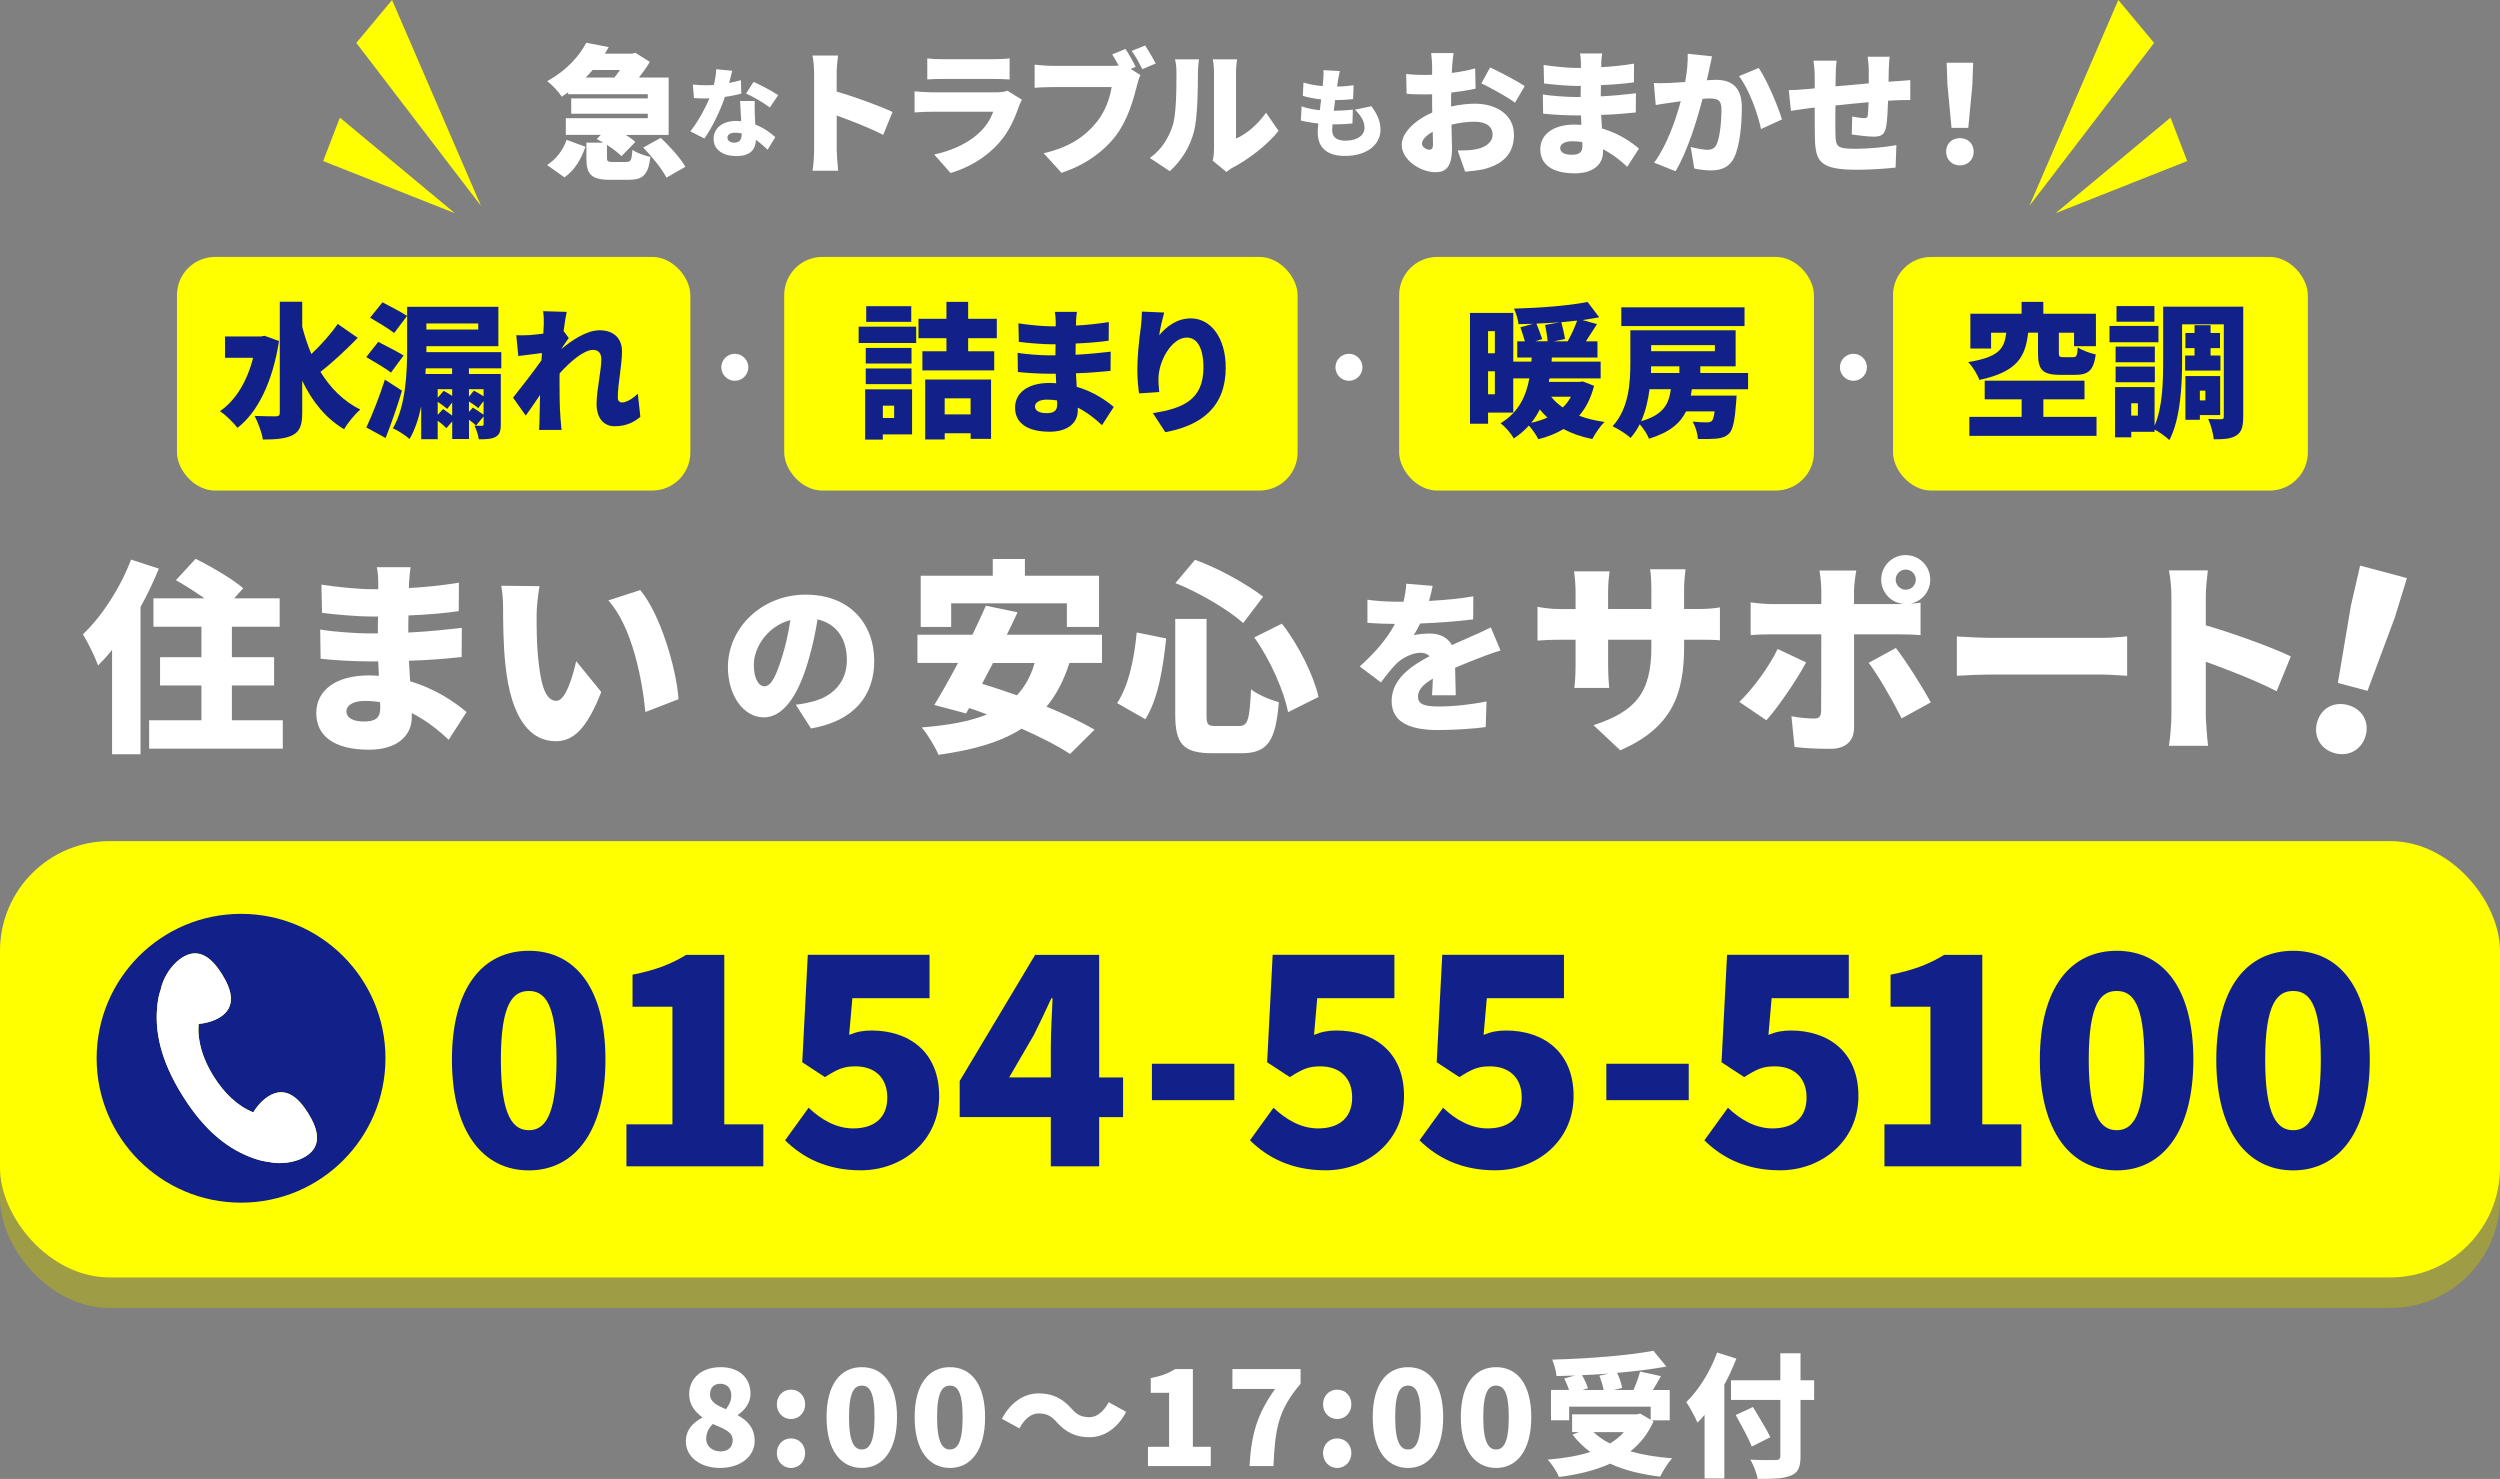 <?xml version="1.0" encoding="UTF-8"?>
<svg id="_レイヤー_2" data-name="レイヤー 2" xmlns="http://www.w3.org/2000/svg" viewBox="0 0 655.06 387.51">
  <rect x="0" y="0" width="655.06" height="387.51" fill="#808080" stroke="none"/>
  <defs>
    <style>
      .cls-1 {
        fill: #ff0;
      }

      .cls-1, .cls-2, .cls-3, .cls-4 {
        stroke-width: 0px;
      }

      .cls-2 {
        fill: #fff;
      }

      .cls-3 {
        fill: #122189;
      }

      .cls-4 {
        fill: #9e9c44;
      }
    </style>
  </defs>
  <g id="_メインイメージ" data-name="メインイメージ">
    <g>
      <g>
        <path class="cls-2" d="m41.62,149.01c-1.35,3.29-2.97,6.74-4.8,10.04v38.58h-7.45v-27.36c-1.19,1.51-2.43,2.86-3.67,4.1-.65-1.89-2.7-6.2-3.99-8.15,4.96-4.69,9.82-12.14,12.63-19.59l7.28,2.37Zm32.48,39.71v7.45h-35.02v-7.45h13.7v-9.12h-10.84v-7.39h10.84v-7.99h-12.57v-7.45h13.38c-2.43-1.67-5.18-3.45-7.5-4.75l5.18-5.61c3.94,2,9.66,5.29,12.46,7.72l-2.37,2.64h11.92v7.45h-12.52v7.99h11.06v7.39h-11.06v9.12h13.33Z"/>
        <path class="cls-2" d="m107.19,152.52c0,.43-.05.97-.05,1.56,4.15-.22,8.42-.65,13.11-1.4l-.05,7.45c-3.24.49-7.99.92-13.17,1.13-.05,1.56-.05,3.08-.05,4.48,5.56-.27,9.87-.76,14.03-1.24l-.05,7.66c-4.75.49-8.69.81-13.81.97.11,1.73.22,3.56.32,5.4,6.64,1.94,11.65,5.4,14.78,8.04l-4.69,7.28c-2.64-2.54-5.94-5.13-9.66-7.01v1.08c0,5.07-4.1,8.52-11.22,8.52-9.12,0-13.81-3.61-13.81-9.6s5.18-9.87,13.76-9.87c.92,0,1.78.05,2.64.11-.05-1.24-.11-2.54-.16-3.78h-2.64c-2.86,0-9.06-.27-12.46-.7l-.11-7.66c3.35.65,10.2,1.03,12.68,1.03h2.43c0-1.46,0-2.97.05-4.42h-1.73c-3.24,0-9.28-.49-12.95-.97l-.16-7.39c4.05.65,9.93,1.19,13.06,1.19h1.83v-1.83c0-1.03-.11-2.75-.38-3.94h8.85c-.16,1.13-.32,2.64-.38,3.94Zm-11.82,36.53c2.75,0,4.26-.76,4.26-3.51,0-.38,0-.92-.05-1.56-1.29-.22-2.64-.32-4.05-.32-3.02,0-4.75,1.19-4.75,2.7,0,1.78,1.78,2.7,4.59,2.7Z"/>
        <path class="cls-2" d="m140.61,160.93c0,3.56,0,7.07.32,10.68.65,7.07,1.73,12.03,4.86,12.03,2.48,0,4.37-6.74,5.18-10.41l6.58,8.09c-3.78,9.55-7.23,12.9-11.92,12.9-6.42,0-11.71-5.45-13.22-20.18-.54-5.13-.59-11.33-.59-14.73,0-1.62-.11-3.94-.49-5.83l10.04.11c-.43,2.27-.76,5.77-.76,7.34Zm37.18,22.28l-8.69,3.35c-.76-8.15-3.4-22.34-9.71-29.24l8.36-2.7c5.29,6.2,9.55,20.83,10.04,28.6Z"/>
        <path class="cls-2" d="m212.49,190.87l-3.97-6.22c1.81-.22,2.98-.47,4.23-.78,5.48-1.34,9.15-5.18,9.15-10.88s-2.72-9.54-7.68-10.71c-.56,3.5-1.34,7.25-2.55,11.27-2.55,8.63-6.43,14.42-11.53,14.42-5.35,0-9.41-5.78-9.41-13.17,0-10.27,8.85-18.99,20.38-18.99s17.96,7.6,17.96,17.4c0,9.11-5.35,15.76-16.58,17.66Zm-12.17-11.05c1.73,0,3.02-2.63,4.58-7.64.95-2.94,1.68-6.35,2.2-9.71-6.39,1.73-9.58,7.55-9.58,11.66,0,3.76,1.29,5.7,2.81,5.7Z"/>
        <path class="cls-2" d="m280.21,173.72c-1.46,4.59-3.45,8.36-5.99,11.44,4.86,2,9.33,4.1,12.57,6.04l-6.42,6.37c-3.02-2.05-7.61-4.37-12.68-6.64-5.61,3.61-12.9,5.61-21.8,6.85-.7-1.89-2.91-5.45-4.37-7.18,6.85-.54,12.57-1.56,17.1-3.4-1.56-.59-3.13-1.19-4.69-1.67l-.81,1.4-8.31-2.21c1.83-3.02,4.05-6.91,6.21-11.01h-10.63v-7.39h14.41c1.24-2.64,2.48-5.18,3.51-7.61l8.31,1.73c-.86,1.89-1.83,3.88-2.81,5.88h24.93v7.39h-8.53Zm-30.97-9.44h-7.99v-13.43h18.88v-4.37h8.42v4.37h19.42v13.43h-8.42v-6.2h-30.32v6.2Zm10.95,9.44c-.97,1.89-1.94,3.72-2.86,5.45,2.86.86,5.94,1.89,9.12,3.02,2.1-2.27,3.67-5.02,4.64-8.47h-10.9Z"/>
        <path class="cls-2" d="m305.56,167.3c-.81,7.66-2.05,15.75-5.45,21.15l-7.39-4.21c2.97-4.59,4.42-11.17,5.13-18.51l7.72,1.56Zm10.58-5.13v25.04c0,2.7.27,3.02,2.59,3.02h5.94c2.32,0,2.75-1.62,3.13-9.6,1.78,1.4,5.13,2.81,7.28,3.35-.81,10.09-2.86,13.38-9.71,13.38h-7.77c-7.61,0-9.66-2.48-9.66-10.14v-25.04h8.2Zm-3.02-15.49c6.31,2.27,13.54,6.37,17.86,9.66l-5.23,6.91c-4.1-3.61-11.44-7.93-17.75-10.47l5.13-6.1Zm22.77,16.73c4.53,5.83,8.31,13.6,9.6,19.21l-7.99,3.99c-1.02-5.45-4.64-13.7-8.85-19.59l7.23-3.61Z"/>
        <path class="cls-2" d="m374.44,157.46c3.88-.22,7.99-.56,11.61-1.21l-.04,6.04c-4.01.52-9.32.91-13.9,1.08-.56,1.12-1.12,2.2-1.68,3.06.86-.26,3.06-.43,4.27-.43,2.55,0,4.62,1.04,5.74,3.02,1.73-.82,3.15-1.38,4.66-2.07,1.9-.82,3.67-1.64,5.53-2.55l2.55,6.04c-1.51.43-4.23,1.42-5.87,2.07-1.64.65-3.76,1.47-6.04,2.46.04,2.37.13,5.27.17,7.21h-6.22c.09-1.12.17-2.72.22-4.36-2.72,1.6-3.89,3.02-3.89,4.75,0,1.81,1.34,2.55,5.4,2.55,3.84,0,8.76-.52,12.56-1.34l-.22,6.73c-2.63.39-8.2.78-12.48.78-7.08,0-12.17-1.86-12.17-7.6s5.14-9.24,9.93-11.74c-.65-.69-1.55-.91-2.37-.91-2.2,0-4.88,1.42-6.35,2.89-1.29,1.34-2.55,2.89-4.01,4.88l-5.57-4.19c4.06-3.63,7.12-7.17,9.24-11.14-1.77,0-4.92-.09-7.21-.3v-6.04c2.16.35,5.44.52,7.77.52h1.68c.39-1.6.65-3.24.73-4.71l6.91.56c-.17.95-.48,2.29-.95,3.93Z"/>
        <path class="cls-2" d="m424.55,196.6l-7.01-6.58c10.79-3.56,15.16-8.26,15.16-20.45v-1.94h-11.33v6.53c0,2.64.16,4.75.27,6.1h-9.12c.16-1.35.32-3.45.32-6.1v-6.53h-3.88c-2.91,0-4.53.11-6.1.22v-8.85c1.24.22,3.18.59,6.1.59h3.88v-4.48c0-1.78-.16-3.51-.38-5.4h9.28c-.16,1.29-.38,3.13-.38,5.45v4.42h11.33v-5.07c0-2.21-.11-3.99-.32-5.34h9.28c-.16,1.4-.38,3.13-.38,5.34v5.07h2.86c3.13,0,4.64-.11,6.53-.43v8.63c-1.51-.16-3.4-.16-6.47-.16h-2.91v1.73c0,12.79-3.29,21.37-16.73,27.25Z"/>
        <path class="cls-2" d="m462.82,188.72l-7.07-4.8c3.62-3.51,7.77-9.17,10.04-13.87l7.45,3.51c-2.59,4.86-7.55,12.03-10.41,15.16Zm36.53-43.27c3.56,0,6.42,2.86,6.42,6.42,0,3.13-2.21,5.72-5.18,6.31.97-.05,1.94-.16,2.64-.27v8.52c-1.83-.16-4.21-.22-5.77-.22h-11.65v24.5c0,3.29-2.05,5.5-6.21,5.5-3.24,0-6.37-.11-9.39-.49l-.81-8.04c2.27.43,4.59.59,5.88.59s1.83-.43,1.89-1.83c.05-1.51.05-17.81.05-20.23h-12.95c-1.62,0-3.99.05-5.56.22v-8.58c1.67.22,3.88.43,5.56.43h12.95v-3.61c0-1.51-.27-4.15-.49-5.18h9.66c-.16.76-.59,3.78-.59,5.23v3.56h11.6c.43,0,.86,0,1.35-.05-3.29-.27-5.83-3.02-5.83-6.37,0-3.56,2.86-6.42,6.42-6.42Zm6.58,38.58l-7.66,4.21c-2.43-4.86-6.15-11.28-8.63-14.57l7.12-3.88c2.7,3.45,7.01,10.31,9.17,14.24Zm-6.58-29.51c1.46,0,2.64-1.19,2.64-2.64s-1.19-2.64-2.64-2.64-2.64,1.19-2.64,2.64,1.19,2.64,2.64,2.64Z"/>
        <path class="cls-2" d="m522.07,167.14h28.65c2.43,0,5.07-.27,6.64-.38v10.31c-1.4-.05-4.42-.32-6.64-.32h-28.65c-3.08,0-7.12.16-9.33.32v-10.31c2.16.16,6.69.38,9.33.38Z"/>
        <path class="cls-2" d="m568.96,156.46c0-2.16-.22-4.96-.65-7.01h10.2c-.21,2.05-.54,4.42-.54,7.01v7.39c7.28,2.1,17.75,5.94,22.28,8.15l-3.72,9.12c-5.45-2.81-12.84-5.67-18.56-7.72v13.87c0,1.46.32,5.72.59,8.15h-10.25c.38-2.32.65-5.94.65-8.15v-30.81Z"/>
        <path class="cls-2" d="m607.13,189.28c.99-3.69,4.36-5.53,8.05-4.55,3.69.99,5.69,4.27,4.7,7.96s-4.4,5.66-8.09,4.67c-3.75-1.01-5.66-4.4-4.67-8.09Zm8.87-30.6l2.41-10.48,12.26,3.28-3.16,10.28-7.17,19.26-7.76-2.08,3.42-20.27Z"/>
      </g>
      <g>
        <path class="cls-2" d="m179.71,377.67c0-3.05,1.89-4.9,4.27-6.2v-.14c-2-1.51-3.4-3.36-3.4-5.99,0-4.41,3.47-7.11,8.26-7.11s7.81,2.73,7.81,7c0,2.38-1.54,4.31-3.29,5.46v.18c2.45,1.33,4.38,3.29,4.38,6.69,0,4.03-3.64,7.07-9.1,7.07-5.11,0-8.93-2.84-8.93-6.97Zm12.26-.35c0-2.1-2.03-2.87-5.18-4.2-1.02.95-1.75,2.35-1.75,3.82,0,2.14,1.72,3.36,3.75,3.36,1.82,0,3.19-.91,3.19-2.98Zm-.35-11.66c0-1.89-1.09-3.08-2.91-3.08-1.44,0-2.66.84-2.66,2.77s1.65,2.87,4.17,3.89c.91-1.16,1.4-2.31,1.4-3.57Z"/>
        <path class="cls-2" d="m203.55,367.97c0-2.17,1.54-3.85,3.71-3.85s3.71,1.68,3.71,3.85-1.58,3.85-3.71,3.85-3.71-1.68-3.71-3.85Zm0,12.78c0-2.17,1.54-3.85,3.71-3.85s3.71,1.68,3.71,3.85-1.58,3.89-3.71,3.89-3.71-1.72-3.71-3.89Z"/>
        <path class="cls-2" d="m216.58,371.33c0-8.68,3.71-13.1,9.25-13.1s9.21,4.45,9.21,13.1-3.71,13.31-9.21,13.31-9.25-4.62-9.25-13.31Zm12.57,0c0-6.86-1.47-8.26-3.33-8.26s-3.36,1.4-3.36,8.26,1.51,8.47,3.36,8.47,3.33-1.61,3.33-8.47Z"/>
        <path class="cls-2" d="m239.66,371.33c0-8.68,3.71-13.1,9.25-13.1s9.21,4.45,9.21,13.1-3.71,13.31-9.21,13.31-9.25-4.62-9.25-13.31Zm12.57,0c0-6.86-1.47-8.26-3.33-8.26s-3.36,1.4-3.36,8.26,1.51,8.47,3.36,8.47,3.33-1.61,3.33-8.47Z"/>
        <path class="cls-2" d="m272.12,370.35c-2,0-3.75,1.58-5.01,3.92l-4.59-2.52c2.42-4.52,5.92-6.65,9.7-6.65,3.43,0,6.13,1.26,8.51,3.96,1.3,1.47,2.45,2.28,4.76,2.28,2,0,3.75-1.58,5.01-3.92l4.59,2.52c-2.42,4.52-5.92,6.65-9.7,6.65-3.43,0-6.13-1.26-8.51-3.96-1.3-1.44-2.42-2.28-4.76-2.28Z"/>
        <path class="cls-2" d="m300.8,379.1h5.53v-14.15h-4.8v-3.85c2.8-.56,4.62-1.26,6.44-2.38h4.59v20.38h4.69v5.04h-16.46v-5.04Z"/>
        <path class="cls-2" d="m334.13,363.94h-11.21v-5.22h17.86v3.85c-5.88,6.97-6.65,11.66-7.11,21.57h-6.27c.49-8.3,1.96-13.59,6.72-20.21Z"/>
        <path class="cls-2" d="m346.67,367.97c0-2.17,1.54-3.85,3.71-3.85s3.71,1.68,3.71,3.85-1.58,3.85-3.71,3.85-3.71-1.68-3.71-3.85Zm0,12.78c0-2.17,1.54-3.85,3.71-3.85s3.71,1.68,3.71,3.85-1.58,3.89-3.71,3.89-3.71-1.72-3.71-3.89Z"/>
        <path class="cls-2" d="m359.69,371.33c0-8.68,3.71-13.1,9.25-13.1s9.21,4.45,9.21,13.1-3.71,13.31-9.21,13.31-9.25-4.62-9.25-13.31Zm12.57,0c0-6.86-1.47-8.26-3.33-8.26s-3.36,1.4-3.36,8.26,1.51,8.47,3.36,8.47,3.33-1.61,3.33-8.47Z"/>
        <path class="cls-2" d="m382.77,371.33c0-8.68,3.71-13.1,9.25-13.1s9.21,4.45,9.21,13.1-3.71,13.31-9.21,13.31-9.25-4.62-9.25-13.31Zm12.57,0c0-6.86-1.47-8.26-3.33-8.26s-3.36,1.4-3.36,8.26,1.51,8.47,3.36,8.47,3.33-1.61,3.33-8.47Z"/>
        <path class="cls-2" d="m433.26,372.45c-1.44,3.22-3.5,5.81-6.06,7.84,3.22.91,6.9,1.51,10.93,1.82-1.08,1.16-2.45,3.4-3.12,4.8-5.04-.6-9.42-1.68-13.13-3.4-3.92,1.79-8.48,2.87-13.38,3.5-.49-1.26-1.93-3.5-2.98-4.55,4.13-.35,7.91-.95,11.17-2-1.75-1.3-3.29-2.8-4.66-4.55l1.65-.67h-1.75v-4.66h16.98l.88-.18,2.73,1.61v-3.43h-21.36v3.57h-4.76v-7.95h4.73c-.31-.95-.81-2.1-1.26-3.01l2.84-.77c-1.65.07-3.29.1-4.87.14-.07-1.26-.67-3.22-1.12-4.31,9.39-.25,19.82-1.05,26.51-2.31l3.4,4.13c-3.89.7-8.33,1.26-12.92,1.65.63,1.26,1.16,2.84,1.33,3.96l-2.17.53h5.15c.67-1.54,1.33-3.36,1.72-4.83l5.46,1.19c-.7,1.3-1.44,2.52-2.1,3.64h4.41v7.95h-4.73l.49.28Zm-11.73-12.54c-2.35.18-4.69.32-7,.42.67,1.16,1.3,2.49,1.54,3.47l-1.47.42h5.6c-.21-1.12-.67-2.59-1.12-3.75l2.45-.56Zm-3.99,15.34c1.19,1.12,2.63,2.14,4.31,2.98,1.4-.84,2.63-1.82,3.64-2.98h-7.95Z"/>
        <path class="cls-2" d="m454.97,355.99c-.88,2.24-1.93,4.59-3.15,6.83v24.58h-5.18v-16.7c-.6.74-1.23,1.44-1.86,2.07-.53-1.26-2.03-4.13-2.94-5.39,3.22-3.08,6.3-8.02,8.09-12.99l5.04,1.61Zm20.38,10.82h-3.57v14.74c0,3.05-.67,4.34-2.56,5.11-1.89.77-4.73.88-8.65.84-.25-1.44-1.16-3.71-1.93-5.04,2.59.14,5.74.14,6.62.11.88,0,1.23-.28,1.23-1.05v-14.71h-12.92v-5.15h12.92v-7.07h5.29v7.07h3.57v5.15Zm-16.35,12.22c-.81-2.14-2.77-5.64-4.2-8.26l4.52-2.1c1.44,2.45,3.57,5.81,4.55,7.91l-4.87,2.45Z"/>
      </g>
      <g>
        <g>
          <rect class="cls-4" y="228.39" width="655.06" height="114.33" rx="28.76" ry="28.76"/>
          <rect class="cls-1" y="220.39" width="655.06" height="114.33" rx="28.76" ry="28.76"/>
        </g>
        <g>
          <g>
            <path class="cls-3" d="m63.16,239.45c-20.9,0-37.84,16.94-37.84,37.84s16.94,37.84,37.84,37.84,37.84-16.94,37.84-37.84-16.94-37.84-37.84-37.84Zm16.98,63.52c-2.12,1.31-5.14,1.96-7.96,1.74-.6-.05-1.19-.14-1.77-.27-1.14-.13-2.29-.38-3.48-.78-6.83-2.29-13.17-7.1-19.09-16.57-5.92-9.47-7.46-17.27-6.52-24.42.15-1.18.42-2.27.77-3.3.15-.73.37-1.47.66-2.19,1.06-2.63,2.98-5.04,5.1-6.35,2.12-1.31,4.04-1.28,5.76-.38,1.72.9,3.23,2.69,4.58,4.86,1.35,2.17,2.27,4.32,2.31,6.26.04,1.94-.78,3.67-2.9,4.99-1.52.94-3.51,1.54-5.56,1.72-.39,4.47,1.1,9.24,3.92,13.74,2.76,4.42,6.3,7.81,10.4,9.45,1.08-1.77,2.5-3.3,4.04-4.25,2.12-1.31,4.04-1.28,5.76-.38,1.72.9,3.23,2.69,4.58,4.86,1.35,2.17,2.27,4.32,2.31,6.26.04,1.94-.78,3.67-2.9,4.99Z"/>
            <g>
              <path class="cls-3" d="m118.42,277.67c0-18.92,8.09-28.54,20.15-28.54s20.07,9.69,20.07,28.54-8.09,29-20.07,29-20.15-10.07-20.15-29Zm27.4,0c0-14.96-3.21-18.01-7.25-18.01s-7.33,3.05-7.33,18.01,3.28,18.47,7.33,18.47,7.25-3.51,7.25-18.47Z"/>
              <path class="cls-3" d="m164.13,294.61h12.06v-30.83h-10.45v-8.39c6.1-1.22,10.07-2.75,14.04-5.19h10v44.41h10.23v10.99h-35.87v-10.99Z"/>
              <path class="cls-3" d="m205.7,298.8l6.18-8.55c3.21,3.05,7.17,5.42,11.68,5.42,5.49,0,8.93-2.75,8.93-8.09s-3.43-8.17-8.32-8.17c-3.13,0-4.65.69-8.01,2.82l-5.95-3.89,1.45-28.16h31.9v11.37h-20.22l-.84,9.61c2.06-.84,3.74-1.14,5.88-1.14,9.61,0,17.7,5.42,17.7,17.17s-9.62,19.46-20.53,19.46c-9.08,0-15.34-3.43-19.84-7.86Z"/>
              <path class="cls-3" d="m275.34,292.7h-23.88v-9.46l19.76-33.04h16.79v32.13h6.26v10.38h-6.26v12.9h-12.67v-12.9Zm0-10.38v-8.09c0-3.59.31-9.08.46-12.67h-.31c-1.45,3.2-2.98,6.33-4.58,9.61l-6.49,11.14h10.91Z"/>
              <path class="cls-3" d="m301.83,278.73h21.6v9.54h-21.6v-9.54Z"/>
              <path class="cls-3" d="m327.51,298.8l6.18-8.55c3.21,3.05,7.17,5.42,11.68,5.42,5.49,0,8.93-2.75,8.93-8.09s-3.43-8.17-8.32-8.17c-3.13,0-4.65.69-8.01,2.82l-5.95-3.89,1.45-28.16h31.9v11.37h-20.22l-.84,9.61c2.06-.84,3.74-1.14,5.88-1.14,9.61,0,17.7,5.42,17.7,17.17s-9.62,19.46-20.53,19.46c-9.08,0-15.34-3.43-19.84-7.86Z"/>
              <path class="cls-3" d="m371.94,298.8l6.18-8.55c3.21,3.05,7.17,5.42,11.68,5.42,5.49,0,8.93-2.75,8.93-8.09s-3.43-8.17-8.32-8.17c-3.13,0-4.65.69-8.01,2.82l-5.95-3.89,1.45-28.16h31.9v11.37h-20.22l-.84,9.61c2.06-.84,3.74-1.14,5.88-1.14,9.61,0,17.7,5.42,17.7,17.17s-9.62,19.46-20.53,19.46c-9.08,0-15.34-3.43-19.84-7.86Z"/>
              <path class="cls-3" d="m420.9,278.73h21.59v9.54h-21.59v-9.54Z"/>
              <path class="cls-3" d="m446.58,298.8l6.18-8.55c3.21,3.05,7.17,5.42,11.67,5.42,5.5,0,8.93-2.75,8.93-8.09s-3.43-8.17-8.32-8.17c-3.13,0-4.66.69-8.01,2.82l-5.95-3.89,1.45-28.16h31.9v11.37h-20.22l-.84,9.61c2.06-.84,3.74-1.14,5.88-1.14,9.62,0,17.7,5.42,17.7,17.17s-9.62,19.46-20.53,19.46c-9.08,0-15.34-3.43-19.84-7.86Z"/>
              <path class="cls-3" d="m493.76,294.61h12.06v-30.83h-10.45v-8.39c6.1-1.22,10.07-2.75,14.04-5.19h10v44.41h10.23v10.99h-35.87v-10.99Z"/>
              <path class="cls-3" d="m534.49,277.67c0-18.92,8.09-28.54,20.15-28.54s20.07,9.69,20.07,28.54-8.09,29-20.07,29-20.15-10.07-20.15-29Zm27.39,0c0-14.96-3.21-18.01-7.25-18.01s-7.33,3.05-7.33,18.01,3.28,18.47,7.33,18.47,7.25-3.51,7.25-18.47Z"/>
              <path class="cls-3" d="m580.72,277.67c0-18.92,8.09-28.54,20.15-28.54s20.07,9.69,20.07,28.54-8.09,29-20.07,29-20.15-10.07-20.15-29Zm27.39,0c0-14.96-3.21-18.01-7.25-18.01s-7.33,3.05-7.33,18.01,3.28,18.47,7.33,18.47,7.25-3.51,7.25-18.47Z"/>
            </g>
          </g>
          <path class="cls-2" d="m80.14,302.98c-2.12,1.31-5.14,1.96-7.96,1.74-.6-.05-1.19-.14-1.77-.27-1.14-.13-2.29-.38-3.48-.78-6.83-2.29-13.17-7.1-19.09-16.57-5.92-9.47-7.46-17.27-6.52-24.42.15-1.18.42-2.27.77-3.3.15-.73.37-1.47.66-2.19,1.06-2.63,2.98-5.04,5.1-6.35,2.12-1.31,4.04-1.28,5.76-.38,1.72.9,3.23,2.69,4.58,4.86,1.35,2.17,2.27,4.32,2.31,6.26.04,1.94-.78,3.67-2.9,4.99-1.52.94-3.51,1.54-5.56,1.72-.39,4.47,1.1,9.24,3.92,13.74,2.76,4.42,6.3,7.81,10.4,9.45,1.08-1.77,2.5-3.3,4.04-4.25,2.12-1.31,4.04-1.28,5.76-.38,1.72.9,3.23,2.69,4.58,4.86,1.35,2.17,2.27,4.32,2.31,6.26.04,1.94-.78,3.67-2.9,4.99Z"/>
        </g>
      </g>
      <g>
        <rect class="cls-1" x="46.37" y="67.32" width="134.52" height="61.22" rx="10" ry="10"/>
        <g>
          <path class="cls-3" d="m73.11,89.34c-1.63,10.59-5.54,18.67-10.89,22.77-.95-1.29-3.23-3.53-4.59-4.36,4.14-2.88,7.13-7.82,8.69-14h-7.36v-5.58h9.37l.99-.19,3.79,1.37Zm20.61-.8c-3.11,3.19-6.75,6.6-9.75,8.88,2.58,4.21,6,7.7,10.44,9.9-1.37,1.14-3.3,3.49-4.25,5.16-4.93-2.96-8.39-7.36-10.97-12.71v8.42c0,3.15-.61,4.78-2.39,5.77-1.82.99-4.52,1.21-7.93,1.21-.23-1.75-1.29-4.55-2.16-6.19,2.35.11,4.74.11,5.58.11.76,0,1.02-.27,1.02-.95v-29.07h5.88v6.57c.65,2.47,1.44,4.86,2.39,7.13,2.5-2.35,5.16-5.31,6.91-7.89l5.24,3.64Z"/>
          <path class="cls-3" d="m102.45,97.62c-1.4-1.1-4.48-2.88-6.49-4.06l3.15-3.98c1.94.99,5.08,2.58,6.64,3.57l-3.3,4.48Zm2.88,4.74c-1.25,4.21-2.77,8.54-4.29,12.41l-5.05-2.77c1.44-3.07,3.38-7.89,4.86-12.52l4.48,2.88Zm-5.12-23.15c1.9.99,4.93,2.54,6.45,3.57l-3.38,4.48c-1.37-1.1-4.33-2.85-6.3-4.02l3.23-4.02Zm22.66,17.3v1.48h8.35v13.17c0,1.82-.3,2.73-1.4,3.34-1.1.57-2.58.61-4.36.61-.15-1.1-.65-2.58-1.14-3.57.76.04,1.67.04,1.94.04.34,0,.46-.11.46-.46v-2.01l-1.97,2.39c-.42-.42-1.14-.99-1.86-1.52v5.05h-4.4v-4.59l-1.52,1.75c-.49-.53-1.4-1.29-2.28-1.97v4.86h-4.33v-8.58c-.65,3.11-1.63,6.11-3.04,8.54-.91-.87-3.15-2.31-4.36-2.81,3.45-6,3.72-14.91,3.72-21.06v-10.78h23.91v10.32h-18.86v1.56h19.62v4.25h-8.46Zm-4.4,0h-6.91l-.08,1.48h6.98v-1.48Zm-6.75-11.76v1.59h13.59v-1.59h-13.59Zm4.52,17.65c.68.34,1.52.87,2.24,1.33v-1.75h-3.79v2.24l1.56-1.82Zm-.15,4.78c.72.49,1.67,1.14,2.39,1.71v-3.42l-1.29,1.67c-.57-.49-1.59-1.25-2.5-1.86v3.42l1.4-1.52Zm6.79-5.2v1.94l1.29-1.56c.8.42,1.78.99,2.54,1.48v-1.86h-3.83Zm1.02,4.82c.87.53,2.05,1.33,2.81,1.86v-3.57l-1.4,1.86c-.53-.49-1.52-1.18-2.43-1.75v2.73l1.02-1.14Z"/>
          <path class="cls-3" d="m142.29,81.54l6.2.18c-.25,1.1-.53,2.9-.81,5.03l1.35,1.81c-.46.6-1.27,1.88-1.91,2.8v.07c2.76-2.3,6.62-4.89,9.95-4.89,4.11,0,5.91,2.48,5.91,5.52,0,3.72-1.1,8.43-1.1,12.15,0,.78.42,1.24,1.1,1.24,1.1,0,2.66-.85,4.14-2.3l.67,6.06c-1.52,1.31-3.61,2.48-6.76,2.48-2.83,0-4.71-2.12-4.71-5.84s1.24-8.64,1.24-11.76c0-1.56-.81-2.41-2.16-2.41-2.44,0-6.02,3.12-8.75,6.13-.04.74-.04,1.52-.04,2.23,0,2.69,0,6.16.25,9.56.04.64.18,2.16.28,3.05h-5.88c.07-.92.11-2.37.11-2.94.04-2.12.07-4,.14-6.23-1.35,1.98-2.76,4.11-3.75,5.42l-3.33-4.71c1.98-2.48,5.31-6.73,7.44-9.77.04-.64.11-1.27.14-1.91-1.84.21-4.36.53-6.2.78l-.53-5.45c1.13.04,2.02.04,3.51-.04.96-.07,2.23-.21,3.58-.39.07-1.13.11-2.02.11-2.37,0-1.13.04-2.27-.18-3.47Z"/>
        </g>
        <rect class="cls-1" x="205.48" y="67.32" width="134.52" height="61.22" rx="10" ry="10"/>
        <g>
          <path class="cls-3" d="m224.99,85.59h15.07v4.29h-15.07v-4.29Zm14,28.23h-7.67v1.37h-4.63v-13.17h12.3v11.8Zm-.15-18.56h-11.99v-4.1h11.99v4.1Zm-11.99,1.29h11.99v4.1h-11.99v-4.1Zm11.92-12.22h-11.8v-4.1h11.8v4.1Zm-7.44,21.97v3.23h2.96v-3.23h-2.96Zm22.35-17.68v3.42h6.83v5.01h-18.82v-5.01h6.3v-3.42h-7.32v-5.09h7.32v-4.44h5.69v4.44h7.51v5.09h-7.51Zm-11.27,10.82h17.27v15.56h-5.35v-1.48h-6.79v1.63h-5.12v-15.71Zm5.12,4.93v4.21h6.79v-4.21h-6.79Z"/>
          <path class="cls-3" d="m281.97,84.27c0,.28-.04.64-.04,1.03,2.73-.14,5.52-.42,8.61-.92l-.04,4.89c-2.12.32-5.24.6-8.64.74-.04,1.03-.04,2.02-.04,2.94,3.65-.18,6.48-.5,9.21-.81l-.04,5.03c-3.12.32-5.7.53-9.07.64.07,1.13.14,2.34.21,3.54,4.36,1.27,7.65,3.54,9.7,5.28l-3.08,4.78c-1.74-1.66-3.9-3.36-6.34-4.6v.71c0,3.33-2.69,5.6-7.37,5.6-5.99,0-9.07-2.37-9.07-6.3s3.4-6.48,9.03-6.48c.6,0,1.17.04,1.74.07-.04-.81-.07-1.66-.11-2.48h-1.74c-1.88,0-5.95-.18-8.18-.46l-.07-5.03c2.2.43,6.69.67,8.32.67h1.59c0-.96,0-1.95.04-2.9h-1.13c-2.12,0-6.09-.32-8.5-.64l-.11-4.85c2.66.42,6.52.78,8.57.78h1.2v-1.2c0-.67-.07-1.81-.25-2.59h5.81c-.11.74-.21,1.74-.25,2.59Zm-7.76,23.98c1.81,0,2.8-.5,2.8-2.3,0-.25,0-.6-.04-1.03-.85-.14-1.74-.21-2.66-.21-1.98,0-3.12.78-3.12,1.77,0,1.17,1.17,1.77,3.01,1.77Z"/>
          <path class="cls-3" d="m303.74,87.85c1.84-2.23,4.6-4.43,8.29-4.43,5.06,0,9.14,4.89,9.14,12.89,0,10.13-6.09,15.12-15.83,16.93l-3.26-4.99c7.97-1.24,13.25-3.54,13.25-11.94,0-5.38-1.81-7.86-4.32-7.86-4.04,0-7.47,6.2-7.47,10.87,0,.74.04,1.84.21,3.4l-5.28.35c-.21-1.38-.46-3.65-.46-6.06,0-3.29.35-7.19.92-11.3.18-1.49.28-3.12.28-4.07l5.84.25c-.35,1.24-1.1,4.25-1.31,5.95Z"/>
        </g>
        <path class="cls-2" d="m196.08,96.24c0,1.95-1.59,3.54-3.54,3.54s-3.54-1.59-3.54-3.54,1.59-3.54,3.54-3.54,3.54,1.59,3.54,3.54Z"/>
        <rect class="cls-1" x="366.61" y="67.32" width="108.69" height="61.22" rx="10" ry="10"/>
        <g>
          <path class="cls-3" d="m417.69,101.07c-.83,3.26-2.16,5.84-3.91,7.86,1.97.76,4.21,1.29,6.64,1.63-1.1,1.06-2.5,3.11-3.19,4.48-2.85-.57-5.35-1.44-7.55-2.62-1.94,1.18-4.17,2.05-6.6,2.66-.46-.95-1.56-2.58-2.47-3.57-1.1,1.21-2.39,2.35-3.95,3.38-.72-1.29-2.2-3.04-3.49-3.98,4.86-2.92,6.72-7.25,7.55-11.76h-4.21v8.96h-6.6v2.92h-4.74v-29.03h11.35v12.75h4.74l.08-1.06h-3.79v-4.25h2.01c-.3-1.1-.8-2.58-1.18-3.68l3.34-.91c-1.29.04-2.58.08-3.83.08-.11-1.18-.68-2.96-1.18-4.06,6.75-.19,14.38-.76,19.28-1.75l3.04,4.02c-1.37.27-2.85.49-4.4.72l3.83,1.06c-.99,1.56-2.01,3.15-2.92,4.52h3.04v4.25h-11.95l-.08,1.06h12.86v4.4h-13.4l-.19.91h8.04l.87-.11,2.96,1.14Zm-27.78-14.31v5.81h1.78v-5.81h-1.78Zm1.78,16.55v-6.03h-1.78v6.03h1.78Zm13.78,6.11c-.72-.65-1.37-1.37-2.01-2.13-.61,1.21-1.33,2.39-2.24,3.49,1.56-.34,2.96-.8,4.25-1.37Zm3.26-24.97c-2.05.15-4.1.27-6.15.34.53,1.29,1.18,3,1.52,4.06l-1.82.57h3.23c-.08-1.18-.38-2.96-.65-4.29l3.87-.68Zm-2.28,19.51c.83,1.06,1.82,1.97,3.04,2.81.83-.8,1.56-1.75,2.13-2.81h-5.16Zm4.33-14.53c.87-1.56,1.86-3.68,2.47-5.43-1.37.15-2.73.3-4.14.42.38,1.4.8,3.26.95,4.4l-2.88.61h3.6Z"/>
          <path class="cls-3" d="m443.3,101.98c-.08.57-.15,1.14-.27,1.67h11.99s-.04,1.21-.11,1.82c-.34,4.67-.83,7.02-1.78,8.05-.91.95-2.01,1.25-3.26,1.4-1.1.11-2.96.15-4.97.11-.08-1.4-.64-3.3-1.4-4.55,1.52.15,3.04.19,3.76.19.57,0,.91-.08,1.29-.38.3-.27.53-1.06.72-2.5h-7.48c-1.52,3.11-4.29,5.5-9.71,7.17-.42-1.1-1.44-2.69-2.43-3.79-.65,1.29-1.44,2.5-2.39,3.57-.99-.91-3.38-2.47-4.74-3.04,4.33-4.67,4.67-11.57,4.67-16.58v-8.58h27.59v9.45h-9.26v1.75h12.52v4.25h-14.72Zm13.81-16.55h-32.29v-4.9h32.29v4.9Zm-24.89,16.55c-.38,2.85-1.02,5.77-2.2,8.39,5.96-1.75,7.25-4.55,7.78-8.39h-5.58Zm7.82-6h-7.4c0,.57-.04,1.14-.04,1.75h7.44v-1.75Zm-7.4-5.54v1.59h16.7v-1.59h-16.7Z"/>
        </g>
        <path class="cls-2" d="m357,96.24c0,1.95-1.59,3.54-3.54,3.54s-3.54-1.59-3.54-3.54,1.59-3.54,3.54-3.54,3.54,1.59,3.54,3.54Z"/>
        <rect class="cls-1" x="496.02" y="67.32" width="108.69" height="61.22" rx="10" ry="10"/>
        <g>
          <path class="cls-3" d="m531.43,87.18c-.72,6.11-2.62,10.21-12.79,12.37-.46-1.37-1.82-3.57-2.92-4.67,8.42-1.37,9.45-3.76,9.98-7.7h-3.99v4.14h-5.43v-9.11h13.43v-3.11h5.69v3.11h13.78v8.5h-5.73v-3.53h-3.98v5.2c0,1.1.19,1.21,1.21,1.21h2.54c.87,0,1.06-.38,1.21-2.58,1.02.76,3.26,1.56,4.71,1.86-.57,4.21-1.97,5.35-5.35,5.35h-3.98c-4.78,0-5.81-1.44-5.81-5.81v-5.24h-2.58Zm17.91,22.05v4.97h-33.32v-4.97h13.7v-4.59h-9.68v-4.9h26.15v4.9h-10.78v4.59h13.93Z"/>
          <path class="cls-3" d="m565.57,89.69h-12.83v-4.29h12.83v4.29Zm22.2,19.54c0,2.47-.38,3.98-1.78,4.86-1.4.91-3.26,1.02-5.92,1.02-.15-1.44-.8-3.95-1.48-5.35,1.33.11,2.92.08,3.45.08.49,0,.65-.15.65-.68v-24.17h-10.93v9.94c0,6.07-.46,14.99-3.34,20.38-.8-.8-2.66-2.13-3.87-2.77v.61h-6.11v1.44h-4.25v-13.17h10.36v10.13c2.09-4.78,2.24-11.5,2.24-16.62v-14.57h20.99v28.88Zm-23.15-14.31h-10.28v-4.1h10.28v4.1Zm-10.28,1.14h10.28v4.1h-10.28v-4.1Zm10.17-11.76h-9.94v-4.1h9.94v4.1Zm-4.33,21.37h-1.75v3.23h1.75v-3.23Zm14.84-12.52v-1.94h-2.39v-3.95h2.39v-2.05h4.21v2.05h2.47v3.95h-2.47v1.94h2.58v3.95h-9.26v-3.95h2.47Zm1.4,15.6v1.25h-3.79v-11.46h9.11v10.21h-5.31Zm0-6.38v2.54h1.44v-2.54h-1.44Z"/>
        </g>
        <path class="cls-2" d="m489.18,96.24c0,1.95-1.59,3.54-3.54,3.54s-3.54-1.59-3.54-3.54,1.59-3.54,3.54-3.54,3.54,1.59,3.54,3.54Z"/>
      </g>
      <g>
        <g>
          <path class="cls-2" d="m164.15,42.44c1.14,0,1.37-.42,1.56-3.19,1.02.8,3.26,1.56,4.71,1.86-.57,4.78-1.97,6-5.73,6h-4.78c-5.12,0-6.26-1.48-6.26-5.77v-3.95h4.44c-.61-.34-1.18-.68-1.75-.95l1.1-1.1h-9.18v-4.36h21.48v-1.18h-20.07v-4.02h20.07v-1.1h-20.87v-.49c-.53.38-1.1.76-1.67,1.14-.83-1.29-2.62-3.19-3.83-4.06,5.05-2.77,8.39-6.53,10.25-10.06l5.88,1.14-1.02,1.71h7.17l.83-.23,3.79,2.39c-.72,1.25-1.75,2.69-2.85,4.1h7.78v15.03h-11.23c.99.61,1.9,1.25,2.5,1.86l-3.64,3.72c-.8-.87-2.24-1.97-3.79-2.96v3.3c0,1.06.23,1.18,1.63,1.18h3.49Zm-20.8.8c2.39-1.52,4.21-3.95,5.12-6.6l4.93,1.82c-1.1,3.11-2.69,6.07-5.5,8.01l-4.55-3.23Zm11.92-24.89c-.57.68-1.18,1.33-1.82,1.97h7.51c.49-.61,1.02-1.29,1.48-1.97h-7.17Zm17.87,17.76c2.31,2.2,5.16,5.31,6.45,7.59l-4.97,2.85c-1.06-2.16-3.76-5.5-6.07-7.89l4.59-2.54Z"/>
          <path class="cls-2" d="m191.03,21.74c1.19-.23,2.25-.48,3.11-.73l.1,3.52c-1.04.28-2.58.63-4.3.86-1.19,3.57-3.31,7.99-5.36,10.9l-3.69-1.87c1.97-2.48,3.9-6.02,5.01-8.65-.28.03-.53.03-.81.03-1.06,0-2.1-.03-3.26-.1l-.28-3.54c1.16.13,2.68.18,3.52.18.66,0,1.32-.03,1.97-.08.35-1.37.58-2.83.63-4.12l4.2.4c-.18.78-.48,1.95-.83,3.21Zm6.75,8.25c.02.61.08,1.59.13,2.66,2.2.83,3.97,2.13,5.24,3.29l-2.02,3.29c-.78-.73-1.82-1.72-3.06-2.58-.08,2.43-1.39,4.25-5.14,4.25-3.34,0-5.95-1.57-5.95-4.5,0-2.53,2-4.71,5.89-4.71.46,0,.91.03,1.34.08-.1-1.8-.2-3.9-.28-5.31h3.85c-.08,1.09-.03,2.3,0,3.54Zm-5.41,7.39c1.52,0,1.97-.89,1.97-2.3v-.13c-.56-.1-1.11-.18-1.72-.18-1.24,0-2.02.51-2.02,1.24,0,.81.71,1.37,1.77,1.37Zm3.11-12.88l1.97-3.04c1.82.78,5.08,2.53,6.45,3.47l-2.18,3.24c-1.52-1.19-4.48-2.88-6.25-3.67Z"/>
          <path class="cls-2" d="m213.31,19.15c0-1.42-.14-3.26-.42-4.6h6.69c-.14,1.35-.35,2.9-.35,4.6v4.85c4.78,1.38,11.65,3.9,14.63,5.35l-2.44,5.99c-3.58-1.84-8.43-3.72-12.18-5.06v9.1c0,.96.21,3.75.39,5.35h-6.73c.25-1.52.42-3.9.42-5.35v-20.22Z"/>
          <path class="cls-2" d="m266.99,27.83c-1.17,3.4-2.66,6.73-5.28,9.67-3.51,3.93-8.11,6.52-12.64,7.83l-4.29-4.85c5.52-1.17,9.63-3.51,12.18-6.06,1.74-1.74,2.69-3.51,3.29-5.14h-16.11c-.89,0-2.9.04-4.5.18v-5.52c1.63.14,3.29.25,4.5.25h16.86c1.35,0,2.41-.18,2.97-.42l3.79,2.37c-.28.53-.64,1.27-.78,1.7Zm-20.05-12.32h13.42c1.13,0,3.15-.07,4.18-.21v5.52c-.99-.07-2.9-.14-4.25-.14h-13.35c-1.2,0-2.9.04-3.97.14v-5.52c.99.14,2.73.21,3.97.21Z"/>
          <path class="cls-2" d="m297.53,17.52l-1.27.53,2.55,1.63c-.39.78-.71,2.05-.92,2.83-.85,3.33-2.3,8.71-5.35,12.82-3.19,4.29-8.18,7.93-14.41,9.95l-4.67-5.14c7.12-1.59,11.12-4.71,13.92-8.18,2.27-2.8,3.44-6.3,3.9-9.14h-15.58c-1.74,0-3.68.11-4.6.18v-6.06c1.1.14,3.44.32,4.6.32h15.62c.46,0,1.13,0,1.81-.07-.53-.99-1.1-1.98-1.7-2.94l3.47-1.42c.96,1.42,2.05,3.4,2.66,4.67Zm5.31-.89l-3.51,1.49c-.74-1.45-1.81-3.44-2.8-4.78l3.51-1.42c.92,1.35,2.16,3.51,2.8,4.71Z"/>
          <path class="cls-2" d="m307.23,33.04c.99-2.9,1.03-9.42,1.03-13.85,0-1.66-.14-2.69-.39-3.65h6.3s-.28,1.88-.28,3.58c0,4.36-.11,11.76-1.03,15.33-1.1,4.11-3.26,7.61-6.34,10.41l-5.24-3.47c3.22-2.23,5.03-5.56,5.95-8.36Zm10.87,6.13v-20.33c0-1.74-.32-3.29-.32-3.29h6.37s-.28,1.59-.28,3.33v17.42c2.66-1.1,5.67-3.65,7.86-6.76l3.29,4.75c-2.87,3.65-8.04,7.58-11.97,9.6-.85.46-1.31.89-1.7,1.17l-3.58-2.94c.18-.74.32-1.84.32-2.94Z"/>
          <path class="cls-2" d="m350.58,21.11c-.05.33-.13.86-.23,1.57,1.72-.03,3.31-.18,4.33-.35l-.13,3.64c-1.39.15-2.68.25-4.71.25-.13.91-.23,1.87-.35,2.81h.03c1.44,0,3.39-.13,4.96-.3l-.1,3.62c-1.24.13-2.68.23-4.2.23h-1.04c-.05.58-.08,1.09-.08,1.47,0,1.9,1.21,2.81,3.47,2.81,3.36,0,5.01-1.59,5.01-3.36s-.96-3.21-2.5-4.76l4.3-.91c1.64,2.23,2.38,4.02,2.38,6.17,0,3.85-3.47,6.86-9.31,6.86-4.3,0-7.13-1.85-7.13-6.15,0-.56.05-1.39.15-2.35-1.77-.18-3.31-.46-4.58-.78l.2-3.69c1.59.53,3.21.83,4.78.99.1-.94.23-1.9.35-2.83-1.7-.18-3.39-.51-4.81-.91l.18-3.52c1.42.48,3.21.78,5.03.94.08-.61.13-1.19.15-1.67.1-1.34.1-1.87.05-2.5l4.3.23c-.25,1.06-.38,1.82-.51,2.53Z"/>
          <path class="cls-2" d="m380.51,17.31l-.11,1.81c2.2-.28,4.36-.71,6.13-1.2l.11,5.31c-1.95.42-4.21.78-6.38,1.03-.04.74-.04,1.49-.04,2.27v1.38c2.23-.5,4.46-.74,6.23-.74,5.6,0,10.24,2.87,10.24,8.11,0,4.14-1.91,7.54-7.97,9.07-1.66.35-3.26.5-4.82.64l-1.95-5.56c1.7,0,3.26-.04,4.43-.25,2.73-.46,4.71-1.77,4.71-3.93s-1.77-3.36-4.71-3.36c-1.95,0-4.07.28-6.06.78.07,2.66.14,5.14.14,6.23,0,4.99-1.77,6.23-4.32,6.23-3.82,0-8.85-3.12-8.85-7.19,0-3.19,3.54-6.52,8-8.46-.04-.92-.04-1.84-.04-2.76v-2.02c-.57.04-1.06.04-1.52.04-2.55,0-3.97-.04-5.17-.18l-.11-5.17c2.16.25,3.83.25,5.1.25.53,0,1.1,0,1.7-.04v-2.23c0-.74-.14-2.8-.25-3.47h5.88c-.14.67-.32,2.51-.39,3.44Zm-6.06,21.92c.53,0,1.03-.14,1.03-1.38,0-.67-.04-1.88-.07-3.33-1.77.99-2.83,2.16-2.83,3.15,0,.85,1.2,1.56,1.88,1.56Zm25.07-16.68l-2.55,4.36c-1.66-1.31-6.66-4.07-8.82-5.06l2.3-4.18c2.83,1.31,7.08,3.58,9.07,4.89Z"/>
          <path class="cls-2" d="m419.59,16.57c0,.28-.04.64-.04,1.03,2.73-.14,5.52-.42,8.61-.92l-.04,4.89c-2.12.32-5.24.6-8.64.74-.04,1.03-.04,2.02-.04,2.94,3.65-.18,6.48-.5,9.21-.81l-.04,5.03c-3.12.32-5.7.53-9.07.64.07,1.13.14,2.34.21,3.54,4.36,1.28,7.65,3.54,9.7,5.28l-3.08,4.78c-1.74-1.66-3.9-3.36-6.34-4.6v.71c0,3.33-2.69,5.6-7.37,5.6-5.99,0-9.07-2.37-9.07-6.3s3.4-6.48,9.03-6.48c.6,0,1.17.04,1.74.07-.04-.81-.07-1.66-.11-2.48h-1.74c-1.88,0-5.95-.18-8.18-.46l-.07-5.03c2.2.42,6.69.67,8.32.67h1.59c0-.96,0-1.95.04-2.9h-1.13c-2.12,0-6.09-.32-8.5-.64l-.11-4.85c2.66.42,6.52.78,8.57.78h1.2v-1.2c0-.67-.07-1.81-.25-2.59h5.81c-.11.74-.21,1.74-.25,2.59Zm-7.76,23.98c1.81,0,2.8-.5,2.8-2.3,0-.25,0-.6-.04-1.03-.85-.14-1.74-.21-2.66-.21-1.98,0-3.12.78-3.12,1.77,0,1.17,1.17,1.77,3.01,1.77Z"/>
          <path class="cls-2" d="m447.87,18.16c-.21.96-.43,1.95-.64,2.87.96-.07,1.77-.11,2.41-.11,4.07,0,6.76,1.91,6.76,7.22,0,4.14-.46,9.95-1.98,13.07-1.2,2.55-3.29,3.44-6.16,3.44-1.38,0-3.05-.21-4.32-.5l-.92-5.63c1.31.35,3.44.74,4.32.74,1.13,0,1.95-.39,2.41-1.35.88-1.77,1.31-5.91,1.31-9.21,0-2.59-1.06-2.9-3.26-2.9-.42,0-.99.04-1.7.11-1.42,5.52-4.07,14.1-7.08,18.95l-5.6-2.23c3.36-4.53,5.67-11.26,6.98-16.11-.92.14-1.7.25-2.2.32-1.13.18-3.19.46-4.36.67l-.5-5.77c1.38.11,2.73.04,4.14,0,1.03-.04,2.48-.14,4.07-.25.5-2.76.74-5.21.67-7.4l6.38.67c-.25,1.06-.53,2.41-.74,3.4Zm19.05,13.14l-5.49,2.51c-.85-4.11-3.22-10.59-5.77-13.85l5.17-2.16c2.16,3.19,5.06,10.06,6.09,13.49Z"/>
          <path class="cls-2" d="m494.91,18.2c-.04,1.24-.07,2.27-.07,3.22.67-.04,1.35-.11,1.95-.14.99-.07,2.59-.18,3.75-.28v5.21c-.67-.04-2.83.04-3.79.07-.6.04-1.27.07-2.02.11-.11,2.76-.25,5.49-.53,6.91-.42,2.05-1.38,2.51-3.29,2.51-1.24,0-4.32-.35-5.7-.57l.11-4.71c1.03.21,2.48.43,3.12.43.6,0,.88-.11.96-.74.11-.85.18-2.05.21-3.44-2.83.25-5.95.57-8.68.85-.04,3.01-.04,6.06,0,7.61.07,3.29.5,3.75,5.35,3.75,3.26,0,7.79-.42,10.62-.96l-.21,5.88c-2.37.28-6.73.57-9.99.57-9.7,0-11.01-1.95-11.16-8.36-.04-1.52-.04-4.75-.04-7.93-.64.07-1.17.14-1.59.18-1.13.14-3.72.53-4.64.67l-.57-5.42c.96,0,2.76-.07,4.85-.28.46-.04,1.13-.11,1.95-.18v-2.8c0-1.7-.14-3.12-.32-4.46h6.06c-.18,1.38-.25,2.41-.25,4.14,0,.6,0,1.52-.04,2.59,2.73-.25,5.81-.53,8.71-.78v-3.4c0-.96-.18-2.87-.28-3.58h5.77c-.11.53-.21,2.3-.25,3.33Z"/>
          <path class="cls-2" d="m509.93,39.73c0-2.09,1.52-3.54,3.61-3.54s3.61,1.45,3.61,3.54-1.52,3.61-3.61,3.61-3.61-1.52-3.61-3.61Zm.35-17.42l-.21-5.88h6.94l-.21,5.88-1.06,11.19h-4.39l-1.06-11.19Z"/>
        </g>
        <g>
          <polygon class="cls-1" points="93.36 11.24 102.73 0 126.02 53.93 93.36 11.24"/>
          <polygon class="cls-1" points="84.68 42.2 89.06 30.82 119.18 55.86 84.68 42.2"/>
        </g>
        <g>
          <polygon class="cls-1" points="564.43 11.24 555.05 0 531.76 53.93 564.43 11.24"/>
          <polygon class="cls-1" points="573.1 42.2 568.73 30.82 538.61 55.86 573.1 42.2"/>
        </g>
      </g>
    </g>
  </g>
</svg>
